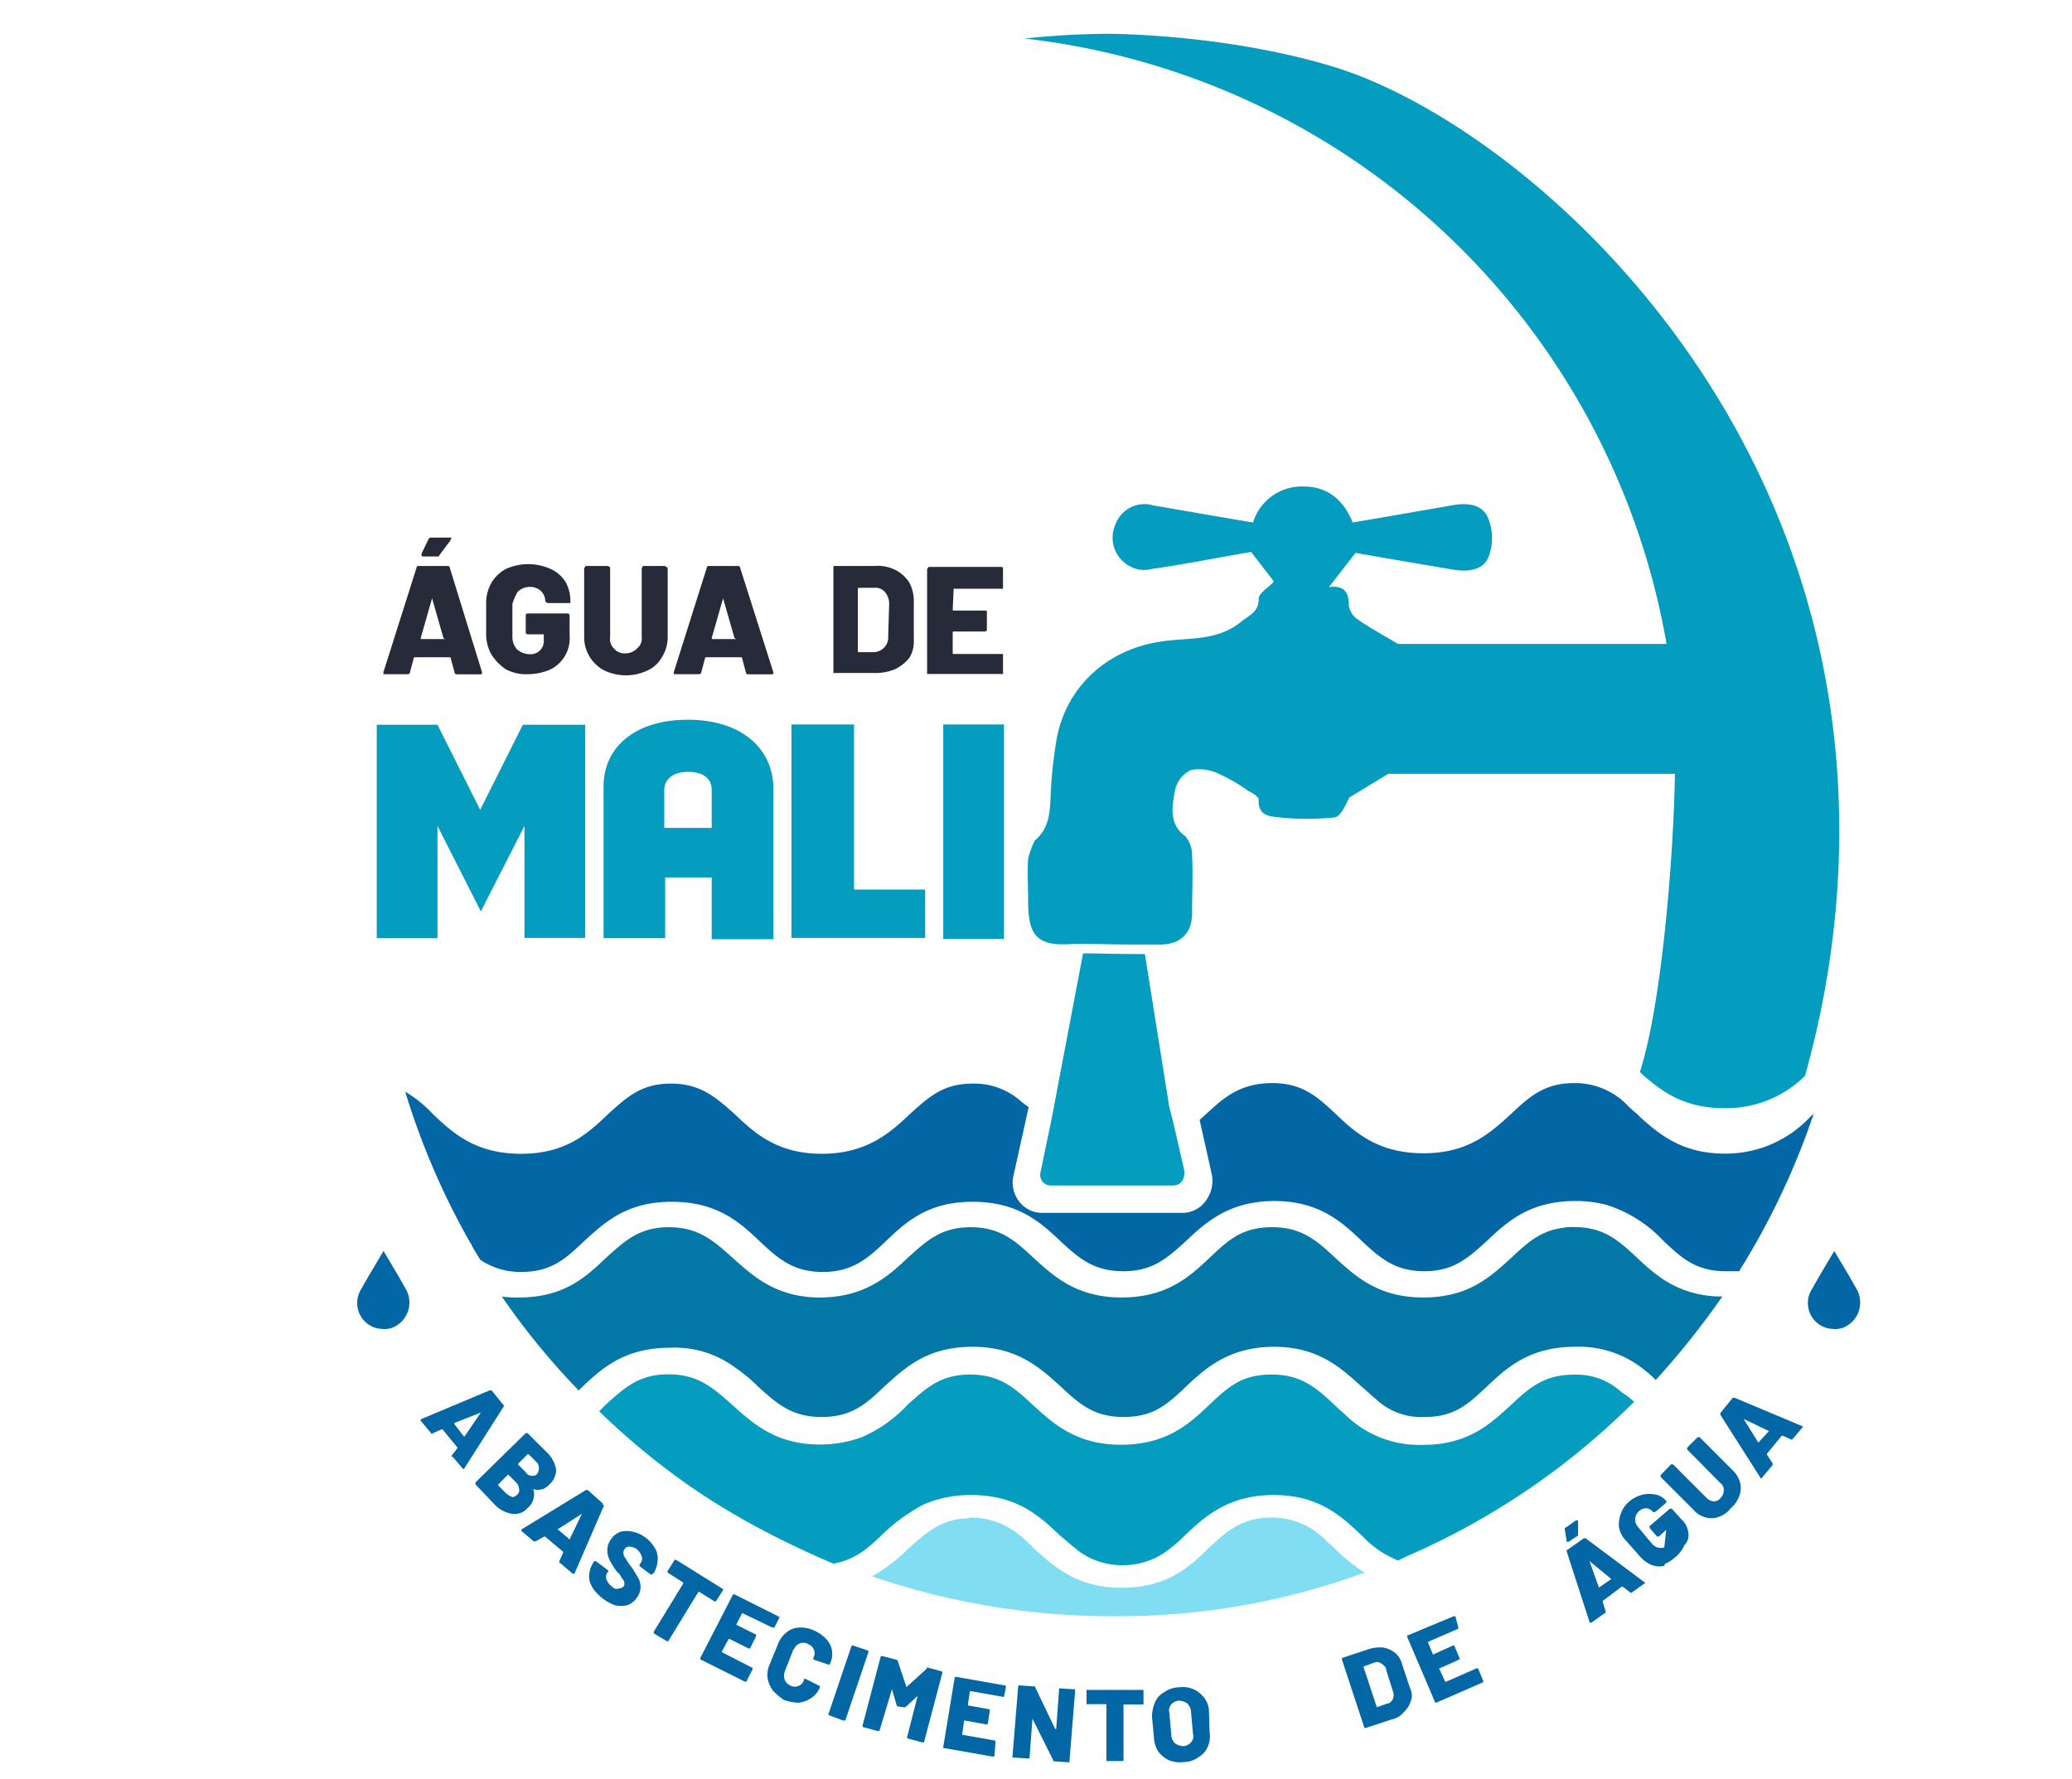 <svg id="Camada_1" data-name="Camada 1" xmlns="http://www.w3.org/2000/svg" viewBox="0 0 280.1 240.5"><defs><style>.cls-1{fill:#049dbf;}.cls-2{fill:#272a38;}.cls-3{fill:#0378a6;}.cls-4{fill:#80ddf2;}.cls-5{fill:#0367a6;}</style></defs><path class="cls-1" d="M220.9,189.55a99.38,99.38,0,0,1-30.79,20.91L189,211a13.49,13.49,0,0,1-4.75-3.21l-.26-.25c-2.69-2.57-5.77-5.39-11.8-5.39s-9.24,2.82-11.93,5.39a20.72,20.72,0,0,1-3.08,2.56h0a10.06,10.06,0,0,1-5.39,1.54,9.86,9.86,0,0,1-6.15-2.05c-.77-.64-1.54-1.28-2.44-2.05-2.69-2.57-5.77-5.39-11.93-5.39a15.85,15.85,0,0,0-6.41,1.28h0a24.17,24.17,0,0,0-5.52,4c-2,1.92-3.72,3.46-6.67,4h0c-.64-.25-1.15-.51-1.8-.77-2.56-1.15-5.26-2.43-7.69-3.72a99.13,99.13,0,0,1-8.85-5.25A97.52,97.52,0,0,1,81,190.83l.89-.9c2.57-2.31,4.49-4.1,8.47-4.1s6,1.79,8.59,4.1,5.78,5.39,11.81,5.39H111a16.22,16.22,0,0,0,5.52-1,18.49,18.49,0,0,0,6.16-4.36c2.56-2.31,4.49-4.1,8.46-4.1s6,1.79,8.47,4.1c2.69,2.44,5.77,5.39,11.93,5.39s9.23-2.82,11.93-5.39,4.49-4.1,8.46-4.1,6,1.79,8.47,4.1c.51.51,1,.9,1.54,1.41a14.27,14.27,0,0,0,10.39,4c6.16,0,9.11-2.82,11.93-5.39,2.44-2.31,4.49-4.1,8.47-4.1a8.91,8.91,0,0,1,6.54,2.43h0A8.46,8.46,0,0,1,220.9,189.55Z"/><path class="cls-2" d="M60.81,76.79a.28.28,0,0,0-.26-.26h-4a.27.27,0,0,0-.25.26L51.83,90.9v.26h3.33a.28.28,0,0,0,.26-.26L55.93,89a.13.13,0,0,1,.13-.13h4.75a.12.12,0,0,1,.12.13l.52,1.92a.28.28,0,0,0,.25.26h3.21c.13,0,.26,0,.26-.26h0ZM60,86.41H57c-.13,0-.13,0-.13-.13l1.54-5.38,1.54,5.38C60.16,86.41,60.16,86.41,60,86.41Zm.89-13.72H58.37a.5.5,0,0,0-.39.12l-1,2.06v.25l.13.13h2c.13,0,.25,0,.25-.13l1.54-2.05v-.13C61.06,72.81,61.06,72.69,60.93,72.69Z"/><path class="cls-2" d="M70,80a2.36,2.36,0,0,1,1.54-.64,2.21,2.21,0,0,1,1.54.51,2,2,0,0,1,.64,1.41.13.13,0,0,0,.13.13l.13.13h3c.13,0,.13,0,.13-.13v-.26a5.37,5.37,0,0,0-.64-2.44,4.73,4.73,0,0,0-2.06-1.79,7.47,7.47,0,0,0-3-.64,7.55,7.55,0,0,0-3,.64,5.13,5.13,0,0,0-1.92,1.79,5.45,5.45,0,0,0-.77,2.83v4.23a5.42,5.42,0,0,0,.77,2.82,6.92,6.92,0,0,0,1.92,1.93,5.9,5.9,0,0,0,3,.64,7.65,7.65,0,0,0,3-.64A4.7,4.7,0,0,0,77,85.9V83.2a.28.28,0,0,0-.26-.25H71.32a.28.28,0,0,0-.25.25h0v2.31a.28.28,0,0,0,.25.26h2.06c.13,0,.13,0,.13.13v.64a1.78,1.78,0,0,1-1.93,1.92,2.69,2.69,0,0,1-1.67-.64,2.44,2.44,0,0,1-.64-1.67V81.67A6.75,6.75,0,0,1,70,80Z"/><path class="cls-2" d="M90.05,76.66l-.13-.13H87c-.12,0-.12,0-.12.13l-.13.13v9.36a1.72,1.72,0,0,1-.64,1.54,2.12,2.12,0,0,1-1.54.65A1.84,1.84,0,0,1,83,87.69a1.77,1.77,0,0,1-.52-1.54V76.79c0-.13,0-.13-.12-.13l-.13-.13h-3a.13.13,0,0,0-.13.13l-.13.13v9.36a5.07,5.07,0,0,0,2.69,4.49,6.8,6.8,0,0,0,5.91,0,4.27,4.27,0,0,0,1.92-1.79,5.09,5.09,0,0,0,.77-2.7V76.79C90.18,76.79,90.18,76.66,90.05,76.66Z"/><path class="cls-2" d="M100.06,76.79a.28.28,0,0,0-.26-.26h-4a.28.28,0,0,0-.26.26L91.08,90.9v.26h3.46a.28.28,0,0,0,.26-.26L95.31,89a.13.13,0,0,1,.13-.13h4.75a.13.13,0,0,1,.13.13l.51,1.92a.28.28,0,0,0,.25.26h3.21c.13,0,.26,0,.26-.26h0Zm-.64,9.62H96.34a.13.13,0,0,1-.13-.13l1.54-5.38,1.54,5.38C99.55,86.41,99.55,86.41,99.42,86.41Z"/><path class="cls-2" d="M122.89,78.71A4.78,4.78,0,0,0,121,77.05a5.34,5.34,0,0,0-2.82-.52h-5.39a.13.13,0,0,0-.13.13V91h5.52a7,7,0,0,0,2.82-.51A5.71,5.71,0,0,0,122.89,89a4.06,4.06,0,0,0,.64-2.44V81.15A5.25,5.25,0,0,0,122.89,78.71ZM120.07,86a2,2,0,0,1-1.92,2.18h-2.06a.12.12,0,0,1-.12-.13V79.61s0-.13.12-.13h2.18a1.64,1.64,0,0,1,1.42.65,2.47,2.47,0,0,1,.51,1.54Z"/><path class="cls-2" d="M128.92,79.61h6.67V76.79l-.13-.13h-9.87a.13.13,0,0,0-.13.13l-.13.13V91c0,.13,0,.13.13.13h10.13v-2.7h-6.67c-.13,0-.13,0-.13-.12V85.51a.12.12,0,0,1,.13-.12h4.23a.28.28,0,0,0,.26-.26h0V82.69a.13.13,0,0,0-.13-.13h-4.36a.13.13,0,0,1-.13-.13h0l.13-2.82Z"/><path class="cls-1" d="M70.68,98,64.91,109.5,59.14,98H50.93v28.86h8.21V111.68L65,123.23l5.9-11.55v15.14h8.21V98Z"/><path class="cls-1" d="M93,97.32c-7.31,0-11.41,3.84-11.41,9v20.53h8.33v-8.21h6.29V127h8.34V106.42C104.42,101.16,100.19,97.32,93,97.32Zm3.08,14.62H89.8v-5.13c0-1.29,1-2.44,3.2-2.44s3.21,1,3.21,2.44v5.13Z"/><polygon class="cls-1" points="125.07 120.28 125.07 126.82 106.99 126.82 106.99 97.96 115.45 97.96 115.45 120.28 125.07 120.28"/><path class="cls-3" d="M232.83,175.31a111.71,111.71,0,0,1-9,11.29,11.54,11.54,0,0,0-1.29-1.16,14,14,0,0,0-9.62-3.33c-6.15,0-9.23,2.82-11.93,5.38s-4.49,4.11-8.46,4.11a8.88,8.88,0,0,1-6.55-2.44c-.64-.51-1.28-1.15-1.92-1.67-2.69-2.43-5.77-5.38-11.8-5.38s-9.24,2.82-11.93,5.38-4.49,4.11-8.47,4.11-6-1.8-8.46-4.11c-2.7-2.43-5.78-5.38-11.93-5.38s-9.11,2.82-11.93,5.38c-2.44,2.31-4.36,4.11-8.47,4.11h-.38c-3.85-.13-5.78-1.92-8.21-4.11a21.25,21.25,0,0,0-3.08-2.56,13.64,13.64,0,0,0-8.85-2.69c-6.16,0-9.24,2.82-11.93,5.38l-.39.39h0a97.84,97.84,0,0,1-10.39-12.7,13.77,13.77,0,0,0,2.31.13c6.16,0,9.11-2.83,11.8-5.39,2.57-2.31,4.49-4.11,8.47-4.11s6,1.8,8.59,4.11,5.77,5.39,11.8,5.39,9.24-2.83,11.93-5.39c2.57-2.31,4.49-4.11,8.47-4.11s6,1.8,8.47,4.11c2.69,2.44,5.77,5.39,11.93,5.39s9.23-2.83,11.93-5.39,4.49-4.11,8.46-4.11,6,1.8,8.47,4.11c2.69,2.44,5.77,5.39,11.93,5.39s9.11-2.83,11.93-5.39c2.05-1.93,3.85-3.59,6.8-4a7.15,7.15,0,0,1,1.66-.13c4,0,6,1.8,8.47,4.11s5.26,4.87,10.52,5.26Z"/><path class="cls-4" d="M184.47,212.64a96.65,96.65,0,0,1-34.13,5.9,100.18,100.18,0,0,1-32.45-5.39,23.34,23.34,0,0,0,4.87-3.72c2.31-2.05,4.11-3.72,7.32-4.1a3.48,3.48,0,0,0,1.15-.13,10.39,10.39,0,0,1,6.67,2.43h0a22.85,22.85,0,0,1,1.8,1.67c2.69,2.44,5.77,5.39,11.93,5.39,5.9,0,8.85-2.57,11.41-5l.39-.39c2.44-2.31,4.49-4.1,8.46-4.1a10.1,10.1,0,0,1,7.57,3.33c.26.26.64.52.9.77A23.28,23.28,0,0,0,184.47,212.64Z"/><path class="cls-5" d="M163.36,150.36c2.44-2.31,4.69-3.91,8.66-3.91s6,1.79,8.47,4.1c2.69,2.57,5.77,5.39,11.93,5.39s9.11-2.82,11.93-5.39c2.44-2.31,4.49-4.1,8.46-4.1a9.86,9.86,0,0,1,7.19,3,11.36,11.36,0,0,0,1.28,1.15l.51.51c2.57,2.31,5.65,4.88,11.42,4.88a15.64,15.64,0,0,0,10.9-4.36l.9-.9a.13.13,0,0,0,.13-.13l.13-.26A101.44,101.44,0,0,1,235.65,171a4.77,4.77,0,0,0-.51.89h-1.8c-4.11,0-6-1.79-8.47-4.1a17.87,17.87,0,0,0-7.69-4.87,17.19,17.19,0,0,0-3.6-.52h-.64c-6.15,0-9.23,2.82-11.93,5.39-2.56,2.31-4.49,4.1-8.46,4.1s-6-1.79-8.47-4.1c-2.69-2.57-5.77-5.39-11.8-5.39s-9.24,2.82-11.93,5.39c-2.57,2.31-4.49,4.1-8.47,4.1s-5.9-1.66-8.46-4c-2.7-2.57-5.78-5.39-11.93-5.39s-9.11,2.82-11.8,5.39c-2.44,2.31-4.49,4.1-8.47,4.1s-6-1.79-8.47-4.1c-2.69-2.57-5.77-5.39-11.93-5.39s-9.11,2.82-11.93,5.39c-2.43,2.31-4.36,4.1-8.46,4.1a9.64,9.64,0,0,1-5.52-1.66l-1.15-1.93v-.13l-.13-.13a100.14,100.14,0,0,1-8.85-20.52,16.67,16.67,0,0,1,3.72,3c2.69,2.57,5.77,5.39,11.93,5.39s9.1-2.82,11.8-5.39c2.56-2.31,4.49-4.1,8.46-4.1s6,1.79,8.6,4.1c2.69,2.57,5.77,5.39,11.8,5.39s9.24-2.82,11.93-5.39c2.57-2.31,4.49-4.1,8.47-4.1a9.48,9.48,0,0,1,6.28,2.18,15,15,0,0,0,1.29,1L137,159a4.19,4.19,0,0,0,.77,3.46A3.89,3.89,0,0,0,141,164h18.73a3.86,3.86,0,0,0,3.2-1.54,4.51,4.51,0,0,0,.9-3.59l-1.66-7.44"/><rect class="cls-1" x="127.51" y="97.96" width="8.21" height="28.99"/><path class="cls-1" d="M244,145.48a15.11,15.11,0,0,1-10.91,4.36c-5.77,0-8.85-2.57-11.41-4.88,3.07-9.49,4.61-30.33,4.74-40.33H187.67l-5.26,3.2c-.51,1-1.15,2.57-2,2.7a37,37,0,0,1-7.44,0c-1.15-.13-2.95-.13-2.82-2.44,0-.38-.9-.9-1.41-1.15a21.8,21.8,0,0,0-3.72-2.18,6.14,6.14,0,0,0-4-.65,3.84,3.84,0,0,0-2.18,2.83c-.38,2-.9,4.49,1.41,6.15a3.94,3.94,0,0,1,.9,2.57c.13,2.69,0,5.13,0,7.82s-1.54,4.24-4.36,4.24h-2l-1.42,0h0c-2.34,0-4.64-.08-6.94-.09h-1.29c-4.74.38-6.15-.9-6.15-5.65,0-1.92-.13-4,0-5.9a13.69,13.69,0,0,1,.89-2.43c2.19-1.8,2.06-4.37,2.19-6.93a60.47,60.47,0,0,1,.77-6.8c1.28-7,6.79-12.19,14.36-13.21,3.59-.52,7.44,0,10.65-2.7,1.15-.89,2.31-1.28,2.31-3.07,0-.77,1.41-1.54,2.05-2.31l-3.08-4c-4.49.77-9,1.67-13.47,2.31a3.89,3.89,0,0,1-2.69-.26,4.36,4.36,0,0,1-2.18-5.77,4.18,4.18,0,0,1,5.13-2.57c4.49.77,8.85,1.54,13.47,2.31a6.89,6.89,0,0,1,6.8-4.87c3.46,0,5.51,2,6.67,4.87,4.49-.77,9-1.54,13.34-2.31,2.05-.38,4.23-.25,5,1.8a7.11,7.11,0,0,1,.13,4.87c-.64,2.06-2.69,2.31-4.62,2.06-4.49-.77-9.11-1.54-13.47-2.31l-3.59,4.62c2.18-.26,2.69.77,2.69,2.56a2.91,2.91,0,0,0,1,1.67c1.8,1.28,3.72,2.31,5.65,3.46h36.3A99.51,99.51,0,0,0,138.54,5.21a109.86,109.86,0,0,1,11.16-.64s15.86-.05,30.66,4.49c19.22,5.9,50.52,30.29,62.94,68.88C252.74,107.27,247.49,133.08,244,145.48Z"/><path class="cls-5" d="M68.12,190.06,66.45,188h-.26L57,191.86s-.13,0-.13.12v.13l1.41,1.67c0,.13.13.13.26,0l1.15-.51h.13l2,2.43v.13l-.77,1c0,.13,0,.13.13.13l1.41,1.66h.13l5.39-8.46ZM65,191l-2.18,3.2h-.13l-1.28-1.66h0v-.13L65,191Z"/><path class="cls-5" d="M73.89,196.35l-2.57-2.57h-.25l-6.8,6.67v.26l2.56,2.69a4.18,4.18,0,0,0,2.31,1.28,2.32,2.32,0,0,0,2.18-.77,2.38,2.38,0,0,0,.77-2.56h0a2,2,0,0,0,2.18-.64,2.55,2.55,0,0,0,.9-2.06A4.18,4.18,0,0,0,73.89,196.35Zm-4,5.77c-.25.25-.51.38-.77.25s-.51-.25-.77-.51l-1-1v-.13l1.28-1.29h.13l1,1a1.13,1.13,0,0,1,.38.77A.79.79,0,0,1,69.91,202.12Zm2.7-2.82c-.13.25-.52.25-.77.25a1,1,0,0,1-.77-.51l-1-1v-.13l1.28-1.28h.13l1,1a1.07,1.07,0,0,1,.38.77A1.24,1.24,0,0,1,72.61,199.3Z"/><path class="cls-5" d="M81.46,203.27l-2-1.79h-.26l-8.6,5.26a.12.12,0,0,0-.12.12V207l1.66,1.41h.26l1.16-.64h.12l2.44,2.05v.13l-.51,1.16h0c0,.13,0,.25.13.25l1.66,1.42h.26l4-9.24C81.46,203.4,81.46,203.4,81.46,203.27ZM77,208.15h0l-1.67-1.41h.13l3.21-2.06Z"/><path class="cls-5" d="M80.05,214.56a2.47,2.47,0,0,1-.39-1.67,3.15,3.15,0,0,1,.52-1.54l.12-.25h.26l1.54,1.15.13.13v.13l-.13.13a1.1,1.1,0,0,0-.13.89,2,2,0,0,0,.77,1,.79.79,0,0,0,.9.26,1,1,0,0,0,.64-.26c.13-.13.13-.26.13-.51a1,1,0,0,0-.26-.52c-.13-.12-.25-.51-.51-.76l-.13-.13-.13-.13a9.23,9.23,0,0,1-.9-1.41,3,3,0,0,1-.38-1.41,2.47,2.47,0,0,1,.51-1.54,2.55,2.55,0,0,1,1.29-1,3.57,3.57,0,0,1,1.66,0,4.06,4.06,0,0,1,1.67.77,4.47,4.47,0,0,1,1.28,1.41A2.65,2.65,0,0,1,88.9,211a3.76,3.76,0,0,1-.51,1.67l-.13.13s-.13,0-.13.12H88l-1.54-1.15v-.26l.13-.13a1,1,0,0,0,.13-1,2,2,0,0,0-.77-1,1.87,1.87,0,0,0-.9-.25.69.69,0,0,0-.64.38.76.76,0,0,0-.13.51.94.94,0,0,0,.26.64,8,8,0,0,0,.77,1.16c.38.51.64,1,.89,1.41a2.44,2.44,0,0,1,.39,1.28,2.47,2.47,0,0,1-.51,1.54,2.55,2.55,0,0,1-1.29,1,3.58,3.58,0,0,1-1.66,0,6.24,6.24,0,0,1-3.08-2.44Z"/><path class="cls-5" d="M97.75,214.82V215l-.9,1.41-.13.13H96.6l-2.06-1.29h-.13l-4,6.54a.13.13,0,0,1-.13.13h-.13l-1.67-1-.12-.13v-.13l4-6.54v-.13h0l-2-1.28-.13-.13v-.13l.9-1.41a.13.13,0,0,1,.13-.13h.13l6.41,4Z"/><path class="cls-5" d="M105.19,218.54l-5.9-2.95h-.13a.13.13,0,0,0-.13.13l-4.36,8.46v.13a.13.13,0,0,0,.13.13l5.9,2.95h.13a.13.13,0,0,0,.13-.13l.77-1.54v-.13a.13.13,0,0,0-.13-.13l-4-2.05v-.13l.9-1.66h.13l2.56,1.28h.13a.13.13,0,0,0,.13-.13l.77-1.54v-.13a.13.13,0,0,0-.13-.13l-2.56-1.28,4.87.39-4.87-.39.77-1.54h.12l4,1.93h.26l.77-1.54c-.26.13-.26.13-.26,0Zm-1,1.67Z"/><path class="cls-5" d="M104.55,228.67a3.88,3.88,0,0,1-.77-1.67,3.31,3.31,0,0,1,.26-1.92l1.15-2.82a3.53,3.53,0,0,1,1.15-1.54,2.69,2.69,0,0,1,1.67-.64,4,4,0,0,1,2,.38,4.75,4.75,0,0,1,1.67,1.16,2.91,2.91,0,0,1,.52,3.33.13.13,0,0,1-.13.13H112l-1.93-.64c-.12,0-.12-.13-.12-.26a1.3,1.3,0,0,0-.52-1.79.41.41,0,0,1-.25-.13,1.35,1.35,0,0,0-1.8.64.13.13,0,0,1-.13.13L106.09,226a1.74,1.74,0,0,0,0,1.15,1.48,1.48,0,0,0,.77.77,1.3,1.3,0,0,0,1.79-.64v-.13c0-.13.13-.13.26-.13h0l1.8.9a.12.12,0,0,1,.12.13v.13a3.14,3.14,0,0,1-1.15,1.41,3.86,3.86,0,0,1-1.67.64,5.94,5.94,0,0,1-2.05-.38A9.43,9.43,0,0,1,104.55,228.67Z"/><path class="cls-5" d="M112,231.88v-.13l3.08-9.11a.13.13,0,0,1,.13-.13h.12l1.93.65s.13,0,.13.12v.13l-3.08,9.11a.13.13,0,0,1-.13.13H114l-2.05-.77Z"/><path class="cls-5" d="M125.33,225.46l1.92.52a.13.13,0,0,1,.13.13v.12l-2.44,9.24s0,.13-.12.13h-.13l-1.93-.51a.12.12,0,0,1-.12-.13v-.13l1.41-5.52h0l-1.67,1.54h-.26l-.77-.13a.12.12,0,0,1-.13-.12l-.64-2.18h0l-1.66,5.51c0,.13-.13.13-.26.13l-1.93-.51a.12.12,0,0,1-.12-.13v-.13l2.43-9.24a.12.12,0,0,1,.13-.12h.13l1.92.51a.13.13,0,0,1,.13.13l1.16,3.46s0,.13.13,0l2.69-2.44C125.2,225.59,125.33,225.46,125.33,225.46Z"/><path class="cls-5" d="M135.72,229.44h-.13l-4.36-.77a.13.13,0,0,0-.13.13l-.25,1.67v.13l2.82.51a.13.13,0,0,1,.13.13v.13l-.26,1.66a.13.13,0,0,1-.13.13h-.13l-2.82-.51h-.13l-.25,1.79v.13l4.36.77a.13.13,0,0,1,.13.13v.13l-.13,1.79a.13.13,0,0,1-.13.13h-.13l-6.54-1.15h-.13v-.13l1.54-9.36a.13.13,0,0,1,.13-.13h.13l6.54,1.15a.13.13,0,0,1,.13.13v.13l-.26,1.28Z"/><path class="cls-5" d="M143.16,228.29h0l2.05.13s.13,0,.13.12v.13l-.77,9.49v.13h-.13l-1.92-.13c-.13,0-.13,0-.13-.12l-2.82-5.65h0l-.39,5.26a.12.12,0,0,1-.12.13l-2.06-.13h-.13v-.13l.77-9.49a.13.13,0,0,1,.13-.13h.13l1.92.13c.13,0,.13,0,.13.13l2.7,5.64h.13l.38-5.26Z"/><path class="cls-5" d="M154.58,228.54h0v1.93h-2.7V238c0,.12-.13.12-.13.12h-2.18v-7.69h-2.69v-1.93h7.7Z"/><path class="cls-5" d="M163.43,231.37a3.08,3.08,0,0,0-.64-1.8,4,4,0,0,0-1.41-1.15,3.8,3.8,0,0,0-2.06-.26,3.47,3.47,0,0,0-1.92.64,2.78,2.78,0,0,0-1.28,1.41,5.08,5.08,0,0,0-.39,1.93L156,235a3.75,3.75,0,0,0,.64,1.92A4.08,4.08,0,0,0,158,238a3.84,3.84,0,0,0,2.05.25,3.15,3.15,0,0,0,1.93-.64,2.82,2.82,0,0,0,1.28-1.41,3.39,3.39,0,0,0,.26-1.92ZM161,235.6a1.57,1.57,0,0,1-1,.51,2.1,2.1,0,0,1-1.15-.38,1.62,1.62,0,0,1-.51-1.16l-.26-2.95a1.21,1.21,0,0,1,.26-1.15,1.56,1.56,0,0,1,1-.52,2.07,2.07,0,0,1,1.16.39,1.65,1.65,0,0,1,.51,1.15l.26,2.95A1.23,1.23,0,0,1,161,235.6Z"/><path class="cls-5" d="M190.62,228.29l-1.15-3.47a2.7,2.7,0,0,0-1-1.41,3.31,3.31,0,0,0-1.54-.64A4.9,4.9,0,0,0,185,223l-3.46,1.15a.13.13,0,0,0-.13.13v.13l3,9.11a.12.12,0,0,0,.13.12h.12l3.47-1.15a2.8,2.8,0,0,0,1.66-1,3.22,3.22,0,0,0,.9-1.41A2.13,2.13,0,0,0,190.62,228.29Zm-2.31,1.41c-.12.25-.38.64-.77.64l-1.41.51h0l-1.79-5.39v-.12l1.41-.52a1,1,0,0,1,1,.13c.39.26.65.51.65.9l.89,2.82A1.41,1.41,0,0,1,188.31,229.7Z"/><path class="cls-5" d="M197.17,220.21h0L193.06,222v.13l.64,1.54s0,.13.13,0l2.57-1.16h.12a.13.13,0,0,1,.13.13l.64,1.54v.13s0,.13-.12.13l-2.57,1.15s-.13,0,0,.13l.77,1.67h.13l4.1-1.8h.13a.13.13,0,0,1,.13.13l.64,1.54v.13a.13.13,0,0,1-.13.13l-6.16,2.69h-.12a.13.13,0,0,1-.13-.13l-3.72-8.72v-.13a.13.13,0,0,1,.13-.13l6.15-2.56h.13a.13.13,0,0,1,.13.13l.39,1.54Z"/><path class="cls-5" d="M214.35,208h-.25l-2.18,1.54c-.13,0-.13.13-.13.25l3.08,9.5a.13.13,0,0,0,.13.13h.12l1.8-1.29c.13,0,.13-.13.13-.25l-.39-1.29v-.12l2.57-1.93h.13l1,.77h0a.18.18,0,0,0,.26,0l1.8-1.28h0Zm3.47,5.51-1.67,1.16h0l-1.28-3.59h0l2.95,2.43Zm-4.62-7.95h-.13l-1.41,1c-.13,0-.13.13-.13.25l.26,1.54v.13h.26l1.15-.77c.13,0,.13-.13.13-.25v-1.93C213.2,205.71,213.2,205.58,213.2,205.58Z"/><path class="cls-5" d="M228.21,207.12a2.73,2.73,0,0,0-.9-1.67L226,204h-.26L223,206.35v.26l1,1.15h.25l1-.9-.26,2.31-.26,2.44a5.11,5.11,0,0,0,1.67-1,4.11,4.11,0,0,0,1.29-1.66A1.92,1.92,0,0,0,228.21,207.12Zm-2.44,0-.26-.26-.25,2.31c.13,0,.13-.12.25-.12a1.32,1.32,0,0,0,.52-.9A.93.93,0,0,0,225.77,207.12Zm-1.41,2.18a1.59,1.59,0,0,1-1-.51l-1.92-2.31a1.55,1.55,0,0,1-.39-1.15,1.58,1.58,0,0,1,.52-1,1.43,1.43,0,0,1,1-.39,1.28,1.28,0,0,1,.9.52h.26l1.54-1.29V203h0a2.44,2.44,0,0,0-1.41-.9,4.2,4.2,0,0,0-1.8,0,4.66,4.66,0,0,0-1.79.9,3.84,3.84,0,0,0-1.16,1.66,4.35,4.35,0,0,0-.26,1.8,3.5,3.5,0,0,0,.9,1.8l1.93,2.18a4.39,4.39,0,0,0,1.54,1.15,2.89,2.89,0,0,0,1.79.13l.26-2.57h0A1.91,1.91,0,0,1,224.36,209.3Z"/><path class="cls-5" d="M232.44,205.07a2.83,2.83,0,0,1-1.79.13,3.3,3.3,0,0,1-1.67-1l-4.49-4.49v-.26L225.9,198h.26l4.49,4.49a1.56,1.56,0,0,0,1,.52,1.17,1.17,0,0,0,1-.52,1.46,1.46,0,0,0,.38-1,1.18,1.18,0,0,0-.51-1L228.08,196v-.26l1.41-1.41h.26l4.49,4.49a3.69,3.69,0,0,1,1,1.67,2.94,2.94,0,0,1-.12,1.8,3.93,3.93,0,0,1-1.16,1.66A3.47,3.47,0,0,1,232.44,205.07Z"/><path class="cls-5" d="M243.73,192.88,234.49,189h-.25l-1.67,2.06v.25l5.39,8.47a.13.13,0,0,0,.13.13.12.12,0,0,0,.12-.13l1.41-1.67v-.26l-.76-1.15v-.13l2-2.44H241l1.15.52h.13l1.41-1.67h0v-.13Zm-4.62.64-1.41,1.54h0l-2-3.2,3.46,1.66Z"/><path class="cls-1" d="M157.09,149.53a.27.27,0,0,1,.12,0A.13.13,0,0,1,157.09,149.53Zm3,8.72-1.41-6.16L158,149.4v-.13L154.77,129l-1.42,0h0c-2.34,0-4.64-.08-6.94-.09l-3.85,20.27-.07.4-.32,1.65-1.54,7.44A1.43,1.43,0,0,0,142,160.3h16.54C159.58,160.3,160.22,159.53,160.09,158.25Z"/><path class="cls-1" d="M153.31,129c-2.34,0-4.64-.08-6.94-.09Z"/><path class="cls-1" d="M157.21,149.56c-.08,0-.24-.09,0,0Z"/><path class="cls-5" d="M249.12,179.54a3.13,3.13,0,0,1-1.54.13h-.13a3.51,3.51,0,0,1-2.57-5.26l.52-.9.51-.9,2.05-3.46,2.06,3.46.51.9.51.9A3.66,3.66,0,0,1,249.12,179.54Z"/><path class="cls-5" d="M53,179.54a3.12,3.12,0,0,1-1.54.13h-.13a3.51,3.51,0,0,1-2.56-5.26l.51-.9.51-.9,2.06-3.46,2.05,3.46.51.9.51.9A3.66,3.66,0,0,1,53,179.54Z"/></svg>